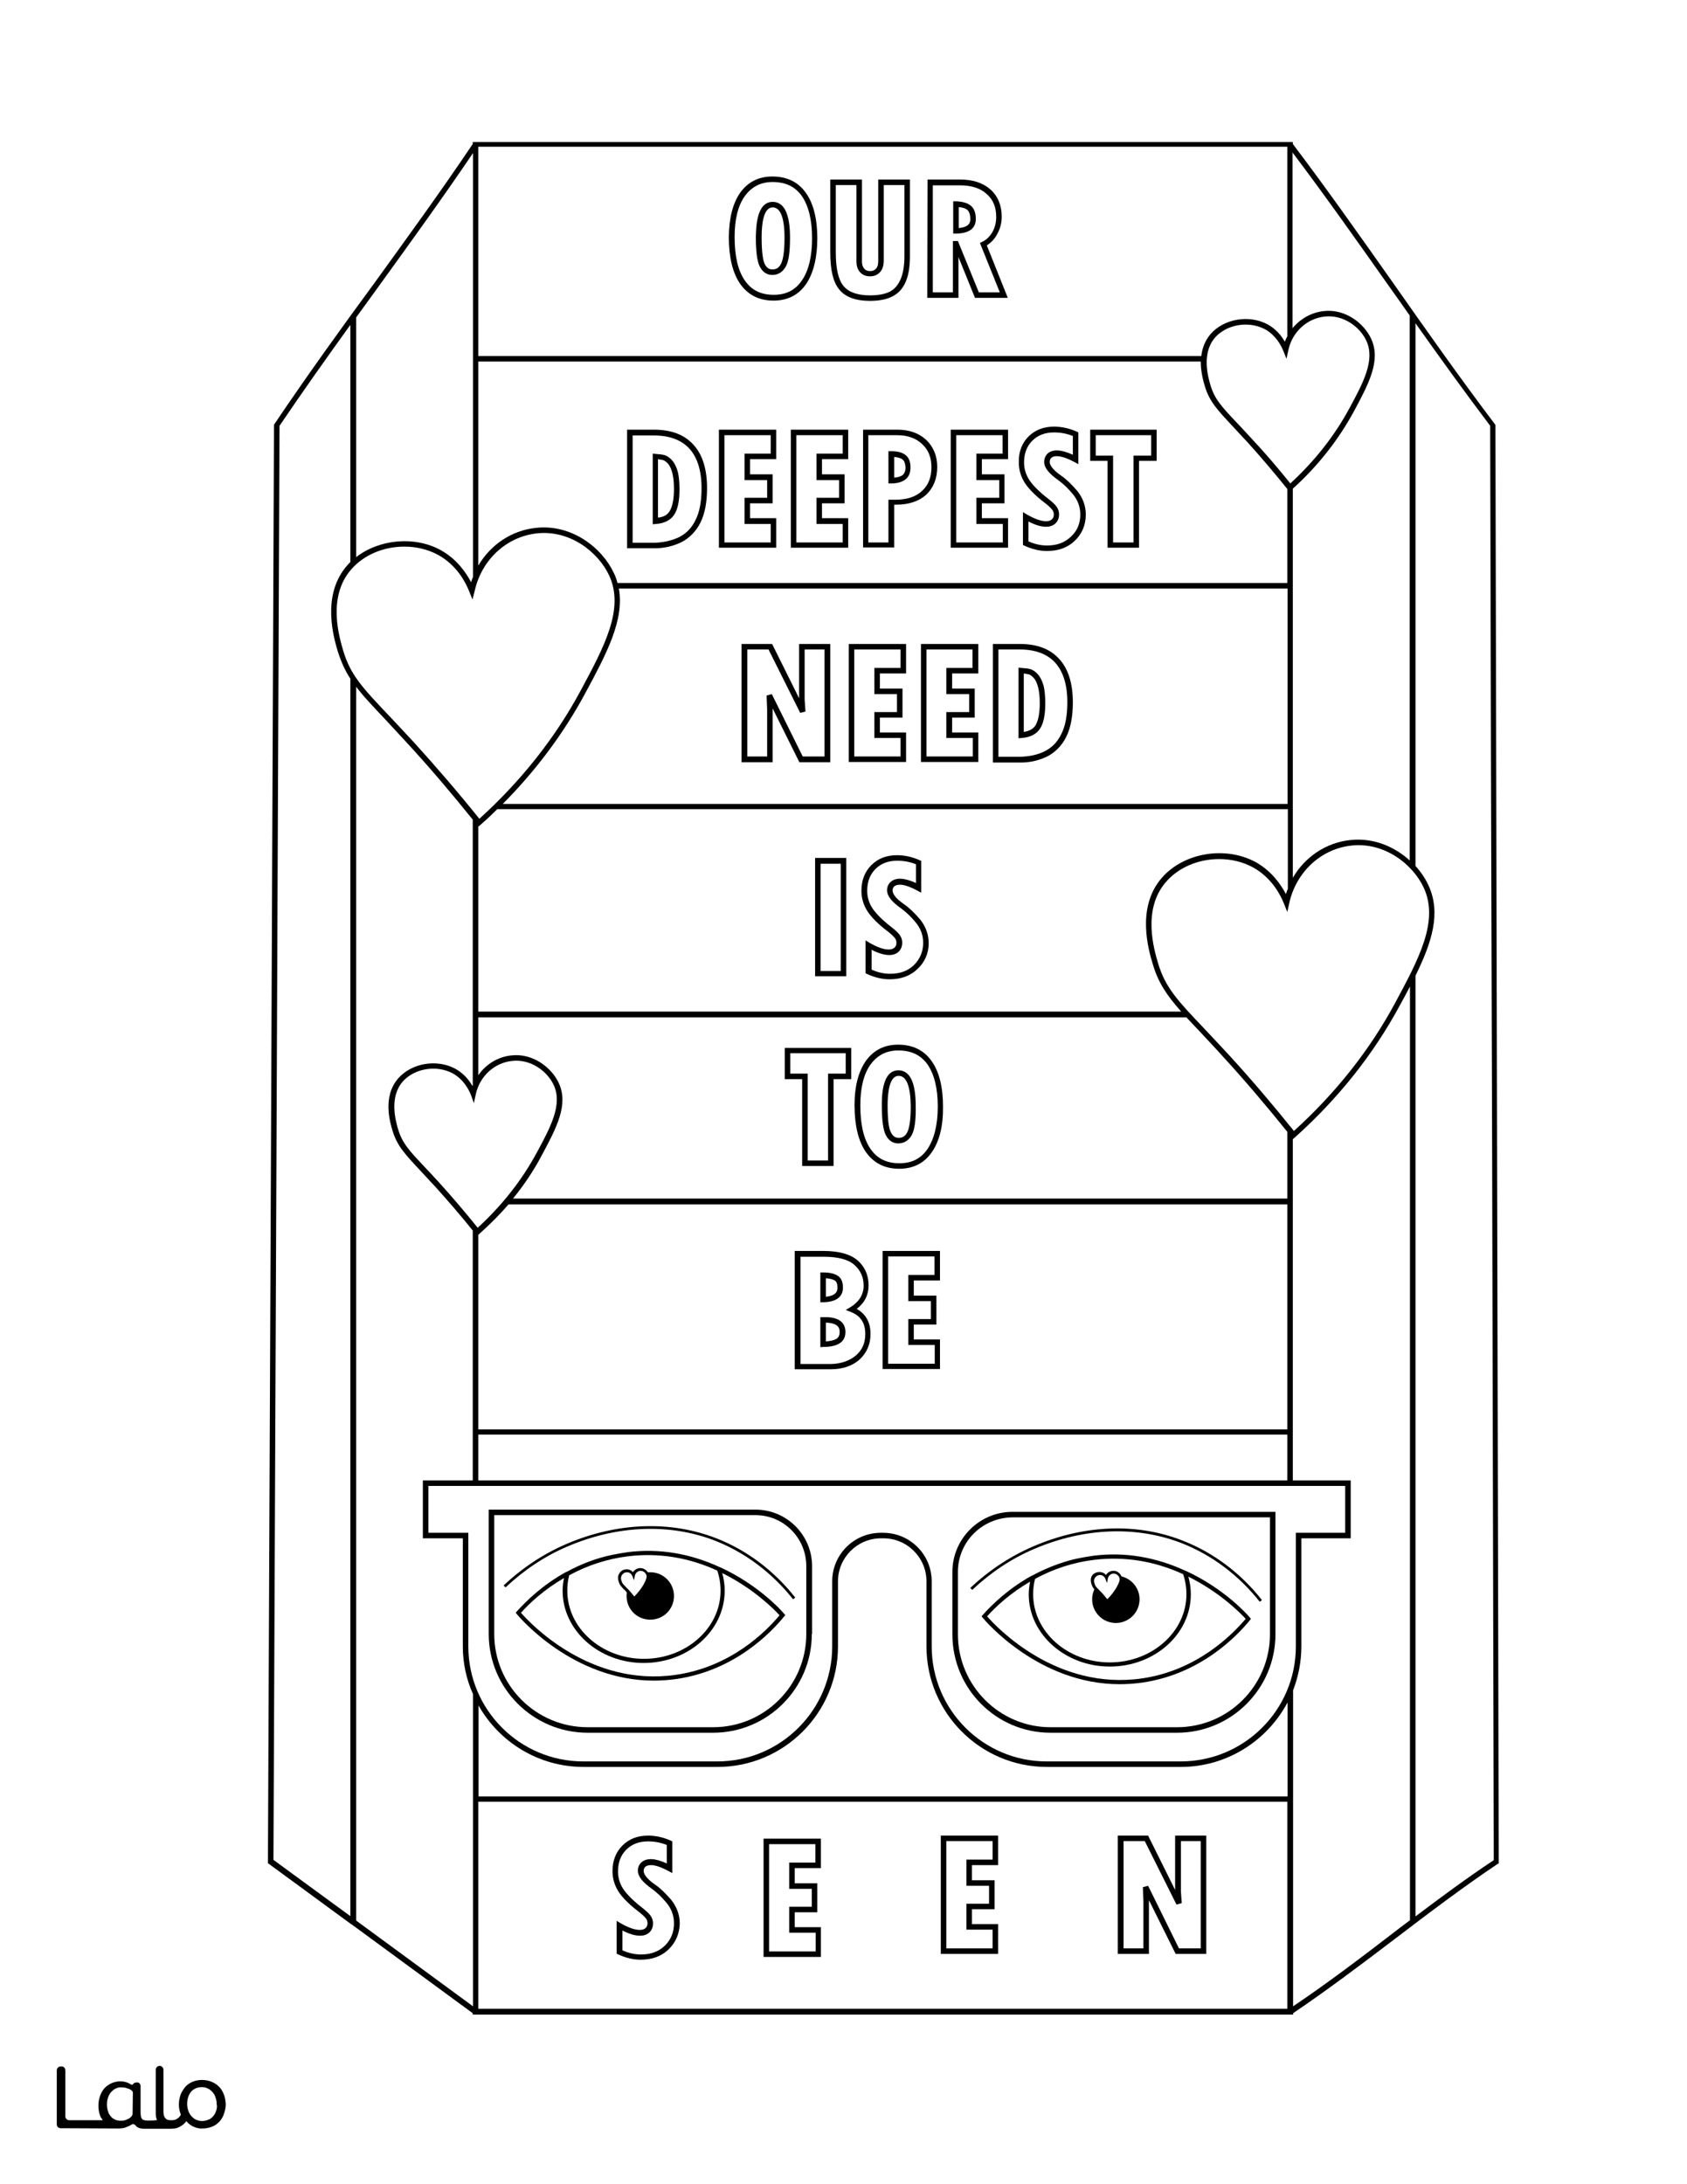 <?xml version="1.0" encoding="utf-8"?>
<!-- Generator: Adobe Illustrator 26.1.0, SVG Export Plug-In . SVG Version: 6.00 Build 0)  -->
<svg version="1.1" id="Layer_1" data-layer="Layer_1"
	 xmlns="http://www.w3.org/2000/svg" xmlns:xlink="http://www.w3.org/1999/xlink" x="0px" y="0px" viewBox="0 0 612 792"
	 style="enable-background:new 0 0 612 792;" xml:space="preserve">
<rect x="0" y="0" width="612" height="792" fill="#808080" stroke="none"/>
<style type="text/css">
	.st0{fill:#FFFFFF;}
	.st1{fill:#010101;}
</style>
<g id="Black">
	<rect x="12.9" y="14.1" width="579.8" height="748.7"/>
</g>
<g id="Color">
	<path class="st0" d="M122.6,236.4c-1.5-5-6.1-20.4,3.2-31.2c0.4-0.5,0.8-0.9,1.3-1.4v-86c-8.5,11.8-17.1,23.9-25.7,36.6
		c-0.4,86.8-0.7,175-1.1,263.1c-0.4,86.1-0.7,172.1-1.1,256.9l27.9,20.4V246.1C125.2,243.2,123.8,240.1,122.6,236.4z"/>
	<path class="st0" d="M129.1,202.1c8.4-6.6,21.4-7.9,31-2.5c5.6,3.2,8.9,7.9,10.8,11.5c0.2-0.6,0.4-1.3,0.7-1.9V55.5
		c-11.4,16.8-23,32.8-34.2,48.3c-2.7,3.7-5.4,7.5-8.2,11.3v87H129.1z"/>
	<path class="st0" d="M480.2,112.8c7.8-0.9,14.6,4.4,17.2,10c3.7,7.9-0.9,16.4-6.2,26.3c-5.6,10.3-13,19.8-22.2,28.1v141.1
		c4.4-7.6,12.1-12.8,20.9-13.7c8.4-0.9,16,2.4,21.5,7.4V114.4c-2.5-3.6-5-7.1-7.5-10.6c-11.5-16.3-23.3-33-35-48.5V119
		C471.8,115.5,475.8,113.3,480.2,112.8z"/>
	<path class="st0" d="M511.5,357.7c-1.2,2.3-2.4,4.6-3.7,6.9c-9.5,17.6-22.2,33.6-37.9,47.7l-0.8,0.7l-0.1-0.1v123.9h21v21h-17.9
		V597c0,5.6-1.1,11-3,15.9v114.6c11.9-8,24.1-17.2,35.8-26.2c2.2-1.7,4.4-3.4,6.6-5V357.7z"/>
	<path class="st0" d="M167.9,597v-39.2h-14.5v-21h18.1v-90.6c-4.4-5.5-9-10.8-13.6-15.9c-2-2.1-3.7-4-5.2-5.6
		c-5.7-6.1-8.6-9.1-10.3-14.7c-0.9-3-3.7-12.3,2-18.9c4.9-5.7,14.2-7.2,20.9-3.5c3,1.7,4.9,4.1,6.1,6.2c0-0.1,0-0.1,0.1-0.2v-96.4
		c-7.5-9.3-15.2-18.4-23-26.9c-3.3-3.6-6.2-6.7-8.7-9.4c-4.5-4.8-8-8.4-10.6-11.9v447.4l42.4,31.1V614.3
		C169.2,609,167.9,603.1,167.9,597z"/>
	<path class="st0" d="M0,0v792h612V0H0z M543.4,675.8c-12.4,8.3-25.1,17.9-37.3,27.2c-12.1,9.2-24.7,18.7-37,27v0.5H171.5V730
		l-44.2-32.4h-0.2v-0.1l-29.9-21.9v-0.5c0.4-85,0.7-171.2,1.1-257.4c0.4-88.2,0.7-176.5,1.1-263.4V154l0.2-0.3
		c12-17.8,24.2-34.7,36.1-50.9c11.7-16.2,23.9-32.9,35.8-50.6v-0.7H469v0.7c12.2,16.1,24.6,33.7,36.6,50.7
		c12,17.1,24.5,34.8,36.7,50.9l0.2,0.3v0.3c0.2,88.4,0.4,174.4,0.6,260.4s0.4,172,0.6,260.4v0.5L543.4,675.8z"/>
	<path class="st0" d="M540.6,154.4c-9-11.9-18.1-24.5-27.1-37.2V314c2,2.2,3.6,4.6,4.7,7c4.7,10.1,1.2,20.8-4.7,32.8v341.1
		c9.4-7.1,18.9-14.1,28.4-20.4c-0.2-88.2-0.4-174.1-0.6-259.9C541,328.6,540.8,242.7,540.6,154.4z"/>
	<path class="st0" d="M347.5,570v22.6c0,18.6,15.1,33.7,33.6,33.7H427c18.6,0,33.7-15.1,33.7-33.7v-42.4h-93.4
		C356.3,550.3,347.5,559.1,347.5,570z M453.5,587.4c-4.7,5.8-17.9,19.6-39,22.7c-2.8,0.4-5.6,0.6-8.3,0.6
		c-29.4,0-48.9-23.1-49.7-24.1l-0.4-0.5l0.4-0.5c3.5-3.9,9.4-9.6,17.7-14.2l0,0l0.3-0.1l0,0c4.2-2.3,8.7-4.1,13.2-5.4
		c1.1-0.3,2.2-0.6,3.3-0.8c1.9-0.4,3.8-0.7,5.8-1c11.3-1.4,22.5,0.5,33.3,5.5l0.3,0.1l0,0c13.3,6.2,21.5,15,23,16.8l0.4,0.5
		L453.5,587.4z M429.2,558.7c11,4.3,20.9,11.7,28.6,21.5l-0.8,0.6c-7.6-9.6-17.3-16.9-28.2-21.2c-16.4-6.4-35.4-5.7-53.5,2
		c-8.3,3.5-15.9,8.6-22.6,14.9l-0.7-0.7c6.8-6.4,14.5-11.5,22.9-15.1C393.3,552.8,412.6,552.1,429.2,558.7z"/>
	<path class="st0" d="M303.8,466.9c0-1.3-0.3-2.2-1-2.6s-1.7-0.7-3.2-0.8v6.7C303.8,469.8,303.8,467.7,303.8,466.9z"/>
	<path class="st0" d="M274.1,549.4h-94.8v43.1c0,18.7,15.2,33.8,33.9,33.8h45.5c18.7,0,33.8-15.2,33.8-33.8v-24.6
		C292.5,557.6,284.2,549.4,274.1,549.4z M284.5,586.1c-4.7,5.8-17.9,19.6-39,22.7c-2.8,0.4-5.6,0.6-8.3,0.6
		c-29.4,0-48.9-23.1-49.7-24.1l-0.4-0.5l0.4-0.5c3.5-3.9,9.4-9.6,17.7-14.2l0,0l0.3-0.1l0,0c5.3-2.9,10.8-5,16.6-6.2
		c1.9-0.4,3.8-0.7,5.8-1c11.3-1.4,22.5,0.5,33.3,5.5l0.3,0.1l0,0c13.3,6.2,21.5,15,23,16.8l0.4,0.5L284.5,586.1z M287.7,579.9
		c-5.3-6.7-14.5-15.8-28.2-21.2c-16.4-6.4-35.4-5.7-53.5,2c-8.3,3.5-15.9,8.6-22.6,14.9l-0.7-0.7c6.8-6.4,14.5-11.5,22.9-15.1
		c18.3-7.8,37.6-8.5,54.3-2c11,4.3,20.9,11.7,28.6,21.5L287.7,579.9z"/>
	<path class="st0" d="M242.9,185.4c1-1.6,1.6-4.3,1.6-8.1c0-2.3-0.2-4.2-0.6-5.8c-0.4-1.5-0.9-2.6-1.6-3.4c-0.7-0.7-1.3-1.2-1.9-1.3
		c-0.5-0.1-1-0.2-1.7-0.3v21.2C240.7,187.5,242.1,186.7,242.9,185.4z"/>
	<rect x="173.5" y="520.2" class="st0" width="293.5" height="16.6"/>
	<path class="st0" d="M467.1,653.3H173.5v75.1H467v-75.1H467.1z M242.5,706.9c-2.6,2.5-6,3.7-10.1,3.7c-2.7,0-5.5-0.7-8.1-1.9
		l-0.6-0.3v-11.9l1.5,0.9c2.8,1.6,5.1,2.4,6.9,2.4c0.9,0,1.6-0.2,2.1-0.7c0.5-0.4,0.7-1,0.7-1.8c0-0.6-0.2-1.2-0.6-1.7
		c-0.5-0.6-1.4-1.5-2.6-2.4c-3.3-2.5-5.7-4.9-7.2-7.1c-1.5-2.3-2.3-4.8-2.3-7.6c0-3.8,1.2-6.9,3.6-9.3c2.4-2.4,5.5-3.6,9.3-3.6
		c2.7,0,5.5,0.6,8.2,1.8l0.6,0.3v11.5l-1.5-0.8c-2.6-1.4-4.7-2.1-6.2-2.1c-0.9,0-1.6,0.2-2.1,0.6c-0.4,0.4-0.6,0.9-0.6,1.5
		c0,0.9,0.7,2.6,4.2,5c1.9,1.3,3.8,3.2,5.8,5.5c2,2.5,3.1,5.4,3.1,8.6C246.5,701.2,245.1,704.4,242.5,706.9z M297.9,709.6H277v-42.9
		h20.8v10.7h-9.5v5.5h8.2v10.5h-8.2v5.4h9.5v10.8H297.9z M362.1,708.5h-20.8v-42.9h20.8v10.7h-9.5v5.5h8.2v10.5h-8.2v5.4h9.5V708.5z
		 M437.6,708.5h-11.1l-9.7-19.5v0.3v19.2h-11.3v-42.9h11l9.8,19.7v-19.7h11.3L437.6,708.5L437.6,708.5z"/>
	<path class="st0" d="M212.3,251.4c-7.8,14.5-17.8,27.9-29.9,40.1h284.7v-78.1H224.5C226.6,224.8,219.9,237.3,212.3,251.4z
		 M360.2,233.5h9.7c6.3,0,11.1,1.8,14.4,5.5c3.3,3.6,4.9,8.9,4.9,15.7c0,5.1-0.8,9.3-2.4,12.5s-4,5.6-6.9,7.1
		c-2.9,1.4-6.1,2.2-9.6,2.2h-10.1V233.5z M334.1,233.5h20.8v10.7h-9.5v5.5h8.2v10.5h-8.2v5.4h9.5v10.7h-20.8V233.5z M307.9,233.5
		h20.8v10.7h-9.5v5.5h8.2v10.5h-8.2v5.4h9.5v10.7h-20.8V233.5z M269.1,233.5h11l9.8,19.7v-19.7h11.3v42.9H290l-9.7-19.5v0.3v19.2
		H269v-42.9H269.1z"/>
	<path class="st0" d="M327.4,166.6c-0.6-0.5-1.7-0.8-3-0.9v7.5c1.3-0.1,2.3-0.4,3-0.9c0.7-0.6,1.1-1.5,1.1-2.8
		C328.4,168.1,328.1,167.1,327.4,166.6z"/>
	<path class="st0" d="M428.4,640.7h-48.6c-24.1,0-43.7-19.6-43.7-43.7v-23.6c0-8.6-7-15.6-15.6-15.6h-0.9c-8.6,0-15.6,7-15.6,15.6
		V597c0,24.1-19.6,43.7-43.7,43.7h-48.6c-16.3,0-30.6-9-38.1-22.3v33h293.5v-34.1C459.7,631.2,445.1,640.7,428.4,640.7z"/>
	<path class="st0" d="M277.4,95.7c0.7,1.4,1.6,2,2.8,2c1.4,0,2.4-0.6,3.1-2c0.6-1.1,1.3-3.6,1.3-9.5c0-7.3-1.5-11-4.3-11
		c-3.3,0-4,5.9-4,10.8C276.3,92.1,276.9,94.6,277.4,95.7z"/>
	<path class="st0" d="M375.6,263.1c1-1.6,1.6-4.3,1.6-8.1c0-2.3-0.2-4.2-0.6-5.8c-0.4-1.5-0.9-2.6-1.6-3.4c-0.7-0.7-1.3-1.2-1.9-1.3
		c-0.5-0.1-1-0.2-1.7-0.3v21.2C373.4,265.1,374.8,264.3,375.6,263.1z"/>
	<path class="st0" d="M435.3,374.1c-1.8-1.9-3.4-3.6-4.9-5.2H173.5v21c2.8-4,7.1-6.7,12-7.2c7.8-0.9,14.6,4.4,17.2,10
		c3.7,7.9-0.9,16.4-6.2,26.3c-2.9,5.5-6.4,10.7-10.4,15.6H467v-24.2c-7.5-9.3-15.2-18.4-23-26.9
		C440.7,379.8,437.8,376.8,435.3,374.1z M308.8,391.3h-6.4v31.5H291v-31.5h-6.3V380h24.1L308.8,391.3L308.8,391.3z M338.1,417.7
		c-2.8,4.1-6.8,6.1-11.9,6.1c-5.3,0-9.3-2.1-12.1-6.1c-2.7-3.9-4.1-9.6-4.1-17c0-6.8,1.4-12.1,4.1-16c2.8-3.9,6.7-5.9,11.7-5.9
		c5.3,0,9.4,2,12.2,6c2.7,3.8,4.1,9.4,4.1,16.4C342.2,408.2,340.8,413.8,338.1,417.7z"/>
	<path class="st0" d="M173.5,129.1h262.3c0.3-2.7,1.3-5.5,3.3-7.9c4.9-5.7,14.2-7.2,20.9-3.5c3,1.7,4.9,4.1,6.1,6.2
		c0.3-0.7,0.5-1.3,0.9-1.9V53.2H173.5V129.1z M336.5,65.1h11.8c4.6,0,8.3,1.2,11,3.6s4.1,5.8,4.1,9.9c0,2.1-0.5,4.2-1.6,6.2
		c-0.9,1.8-2.2,3.1-3.8,4.2l7.6,19h-11.9l-6-14.8V108h-11.3L336.5,65.1L336.5,65.1z M301.2,65.1h11.5v29.8c0,1.1,0.3,1.9,0.8,2.5
		s1.2,0.9,2.1,0.9s1.7-0.3,2.2-0.9c0.6-0.6,0.8-1.6,0.8-2.8V65.1h11.5v27.8c0,3.8-0.5,6.9-1.5,9.2c-1,2.4-2.6,4.2-4.7,5.3
		c-2,1.1-4.8,1.7-8.3,1.7c-5.2,0-9-1.4-11.2-4.2c-2.2-2.7-3.2-7.1-3.2-13.4L301.2,65.1L301.2,65.1z M268.5,69.9
		c2.8-3.9,6.7-5.9,11.7-5.9c5.3,0,9.4,2,12.2,6c2.7,3.8,4.1,9.4,4.1,16.4s-1.4,12.6-4,16.5c-2.8,4.1-6.8,6.1-11.9,6.1
		c-5.3,0-9.3-2.1-12.1-6.1c-2.7-3.9-4.1-9.6-4.1-17C264.5,79.1,265.8,73.8,268.5,69.9z"/>
	<path class="st0" d="M418.2,349.6c-1.5-5-6.1-20.4,3.2-31.2c8-9.3,23.3-11.8,34.3-5.7c5.6,3.2,8.9,7.9,10.8,11.5
		c0.2-0.6,0.4-1.3,0.7-1.9v-28.9H180.4c-1.9,1.9-3.9,3.8-6,5.6l-0.8,0.7l-0.1-0.1v67.2h255C423.3,360.9,420.2,356.4,418.2,349.6z
		 M307,354h-11.3v-42.9H307V354z M332.8,351.4c-2.6,2.5-6,3.7-10.1,3.7c-2.7,0-5.5-0.7-8.1-1.9l-0.6-0.3V341l1.5,0.9
		c2.8,1.6,5.1,2.4,6.9,2.4c0.9,0,1.6-0.2,2.1-0.7c0.5-0.4,0.7-1,0.7-1.8c0-0.6-0.2-1.2-0.6-1.7c-0.5-0.6-1.4-1.5-2.6-2.4
		c-3.3-2.5-5.7-4.9-7.2-7.1c-1.5-2.3-2.3-4.8-2.3-7.6c0-3.8,1.2-6.9,3.6-9.3s5.5-3.6,9.3-3.6c2.7,0,5.5,0.6,8.2,1.8l0.6,0.3v11.5
		l-1.5-0.8c-2.6-1.4-4.7-2.1-6.2-2.1c-0.9,0-1.6,0.2-2.1,0.6c-0.4,0.4-0.6,0.9-0.6,1.5c0,0.9,0.7,2.6,4.2,5c1.9,1.3,3.8,3.2,5.8,5.5
		c2,2.5,3.1,5.4,3.1,8.6C336.9,345.7,335.5,348.9,332.8,351.4z"/>
	<path class="st0" d="M347.8,75.1v7.6c4.2-0.4,4.2-2.4,4.2-3.3c0-1.6-0.4-2.7-1.1-3.3C350.2,75.5,349.2,75.2,347.8,75.1z"/>
	<path class="st0" d="M326,390.1c-3.3,0-4,5.9-4,10.8c0,6.1,0.6,8.6,1.2,9.7c0.7,1.4,1.6,2,2.8,2c1.4,0,2.4-0.6,3.1-2
		c0.6-1.1,1.3-3.6,1.3-9.5C330.3,393.8,328.8,390.1,326,390.1z"/>
	<path class="st0" d="M173.9,447.4l-0.4,0.4v70.5H467v-81.6H184.5C181.3,440.4,177.7,444,173.9,447.4z M320.2,453.6H341v10.7h-9.5
		v5.5h8.2v10.5h-8.2v5.4h9.5v10.7h-20.8V453.6z M298.7,453.6c5.7,0,9.9,1.2,12.5,3.5s3.9,5.4,3.9,9c0,3.4-1.4,6.3-4.3,8.5
		c3.3,1.9,5,4.9,5,9.1c0,3.8-1.4,6.9-4,9.3c-2.6,2.3-6.1,3.5-10.4,3.5h-13.1v-42.9H298.7z"/>
	<path class="st0" d="M304.6,483c0-0.9,0-3.3-5-3.4v6.8c1.7-0.1,2.9-0.4,3.8-0.9C304.2,485,304.6,484.2,304.6,483z"/>
	<path class="st0" d="M194.5,191.4c12.9-1.4,23.9,7.2,28.2,16.4c0.6,1.2,1,2.4,1.3,3.6h243v-34.1c-4.7-5.8-9.5-11.5-14.4-16.9
		c-2-2.1-3.7-4-5.2-5.6c-5.7-6.1-8.6-9.1-10.3-14.7c-0.5-1.7-1.5-5.1-1.5-9H173.5v74C178,197.5,185.6,192.3,194.5,191.4z
		 M395.5,155.8h24.1v11.3h-6.4v31.5h-11.4v-31.5h-6.3L395.5,155.8L395.5,155.8z M373.1,158.3c2.4-2.4,5.5-3.6,9.3-3.6
		c2.7,0,5.5,0.6,8.2,1.8l0.6,0.3v11.5l-1.5-0.8c-4.1-2.2-7-2.6-8.3-1.5c-0.4,0.4-0.6,0.9-0.6,1.5c0,0.9,0.7,2.6,4.2,5
		c1.9,1.3,3.8,3.2,5.8,5.5c2,2.5,3.1,5.4,3.1,8.6c0,3.8-1.4,7-4,9.5s-6,3.7-10.1,3.7c-2.7,0-5.5-0.7-8.1-1.9l-0.6-0.3v-11.9l1.5,0.9
		c2.8,1.6,5.1,2.4,6.9,2.4c0.9,0,1.6-0.2,2.1-0.7c0.5-0.4,0.7-1,0.7-1.8c0-0.6-0.2-1.2-0.6-1.7c-0.5-0.6-1.4-1.5-2.6-2.4
		c-3.3-2.5-5.7-4.9-7.2-7.1c-1.5-2.3-2.3-4.8-2.3-7.6C369.5,163.9,370.7,160.7,373.1,158.3z M344.9,155.8h20.8v10.7h-9.5v5.5h8.2
		v10.5h-8.2v5.4h9.5v10.7h-20.8V155.8z M313.1,155.8h12.5c4.3,0,7.8,1.3,10.4,3.7c2.6,2.5,4,5.8,4,9.8c0,4.3-1.4,7.6-4,10.1
		c-2.7,2.4-6.3,3.6-11,3.6h-0.6v15.5h-11.3V155.8z M286.9,155.8h20.8v10.7h-9.5v5.5h8.2v10.5h-8.2v5.4h9.5v10.7h-20.8V155.8z
		 M260.8,155.8h20.8v10.7h-9.5v5.5h8.2v10.5h-8.2v5.4h9.5v10.7h-20.8V155.8z M227.5,155.8h9.7c6.3,0,11.1,1.8,14.4,5.5
		c3.3,3.6,4.9,8.9,4.9,15.7c0,5.1-0.8,9.3-2.4,12.5c-1.6,3.2-4,5.6-6.9,7.1c-2.9,1.4-6.1,2.2-9.6,2.2h-10.1V155.8z"/>
	<path class="st0" d="M470.1,597v-41.2H488v-17H155.4v17h14.5V597c0,23,18.7,41.7,41.7,41.7h48.6c23,0,41.7-18.7,41.7-41.7v-23.6
		c0-9.7,7.9-17.6,17.6-17.6h0.9c9.7,0,17.6,7.9,17.6,17.6V597c0,23,18.7,41.7,41.7,41.7h48.6C451.4,638.7,470.1,620,470.1,597z
		 M294.5,592.5c0,19.8-16.1,35.8-35.8,35.8h-45.5c-19.8,0-35.9-16.1-35.9-35.8v-45.1h96.8c11.3,0,20.5,9.2,20.5,20.5v24.6H294.5z
		 M462.7,592.6c0,19.7-16,35.7-35.7,35.7h-45.9c-19.7,0-35.6-16-35.6-35.7V570c0-12,9.8-21.8,21.8-21.8h95.4L462.7,592.6
		L462.7,592.6z"/>
	<path class="st0" d="M266.5,85.9c0,6.9,1.2,12.2,3.7,15.8c2.4,3.5,5.8,5.2,10.5,5.2c4.5,0,7.8-1.7,10.2-5.2
		c2.5-3.6,3.7-8.8,3.7-15.4s-1.3-11.7-3.7-15.2c-2.4-3.4-5.9-5.1-10.6-5.1c-4.3,0-7.6,1.7-10.1,5.1
		C267.7,74.6,266.5,79.6,266.5,85.9z M280.3,73.2c4.2,0,6.3,4.4,6.3,13c0,5.2-0.5,8.6-1.5,10.4c-1.1,2-2.8,3.1-4.9,3.1
		c-1.4,0-3.3-0.5-4.6-3.1c-0.9-1.8-1.4-5.3-1.4-10.6C274.3,82.9,274.3,73.2,280.3,73.2z"/>
	<path class="st0" d="M315.6,107.1c3.2,0,5.6-0.5,7.3-1.4c1.7-0.9,2.9-2.4,3.8-4.4c0.9-2.1,1.4-4.9,1.4-8.4V67.1h-7.5v27.4
		c0,1.7-0.4,3.1-1.3,4.1c-0.9,1.1-2.2,1.6-3.7,1.6s-2.7-0.5-3.6-1.5s-1.3-2.3-1.3-3.9V67.1h-7.5v24.4c0,5.8,0.9,9.9,2.8,12.2
		C307.8,105.9,311,107.1,315.6,107.1z"/>
	<path class="st0" d="M355.1,106h7.6l-7.2-17.9l0.8-0.4c1.7-0.8,2.9-2.1,3.8-3.7c0.9-1.7,1.3-3.5,1.3-5.3c0-3.6-1.1-6.3-3.5-8.4
		c-2.3-2.1-5.6-3.1-9.7-3.1h-9.8V106h7.3V87.4h1.8L355.1,106z M345.8,84.7V73h1c2.5,0.1,4.2,0.6,5.4,1.6c1.2,1,1.8,2.6,1.8,4.8
		c0,2.4-1.2,5.2-7.1,5.3L345.8,84.7z"/>
	<path class="st0" d="M246.3,194.8c2.6-1.3,4.6-3.3,6-6.2c1.5-2.9,2.2-6.8,2.2-11.6c0-6.3-1.5-11.1-4.4-14.3s-7.3-4.8-12.9-4.8h-7.7
		v38.9h8.1C240.8,196.7,243.7,196,246.3,194.8z M236.8,164.5l1.1,0.1c1.2,0.1,2.3,0.2,3.1,0.4c1,0.3,1.9,0.9,2.8,1.9
		c0.9,1,1.6,2.4,2.1,4.2c0.4,1.7,0.6,3.8,0.6,6.3c0,4.2-0.6,7.2-1.9,9.2c-1.3,2-3.6,3.2-6.7,3.4l-1.1,0.1L236.8,164.5L236.8,164.5z"
		/>
	<polygon class="st0" points="270.1,180.5 278.3,180.5 278.3,174.1 270.1,174.1 270.1,164.5 279.6,164.5 279.6,157.8 262.8,157.8 
		262.8,196.7 279.6,196.7 279.6,190 270.1,190 	"/>
	<polygon class="st0" points="296.2,180.5 304.4,180.5 304.4,174.1 296.2,174.1 296.2,164.5 305.7,164.5 305.7,157.8 288.9,157.8 
		288.9,196.7 305.7,196.7 305.7,190 296.2,190 	"/>
	<path class="st0" d="M334.5,178c2.3-2.1,3.4-4.9,3.4-8.6c0-3.5-1.1-6.3-3.4-8.4c-2.2-2.1-5.3-3.2-9-3.2H315v38.9h7.3v-15.5h2.6
		C329,181.2,332.3,180.1,334.5,178z M322.3,175.3v-11.7h1c2.4,0,4.1,0.5,5.2,1.4c1.2,0.9,1.8,2.4,1.8,4.5c0,2-0.6,3.4-1.9,4.4
		c-1.2,0.9-2.9,1.4-5.2,1.4L322.3,175.3z"/>
	<polygon class="st0" points="354.2,180.5 362.5,180.5 362.5,174.1 354.2,174.1 354.2,164.5 363.7,164.5 363.7,157.8 346.9,157.8 
		346.9,196.7 363.8,196.7 363.8,190 354.2,190 	"/>
	<path class="st0" d="M373.5,174.2c1.4,2,3.6,4.2,6.7,6.6c1.4,1.1,2.4,2,3,2.8c0.7,0.9,1,1.9,1,2.9c0,1.3-0.4,2.4-1.3,3.3
		c-0.9,0.8-2,1.2-3.4,1.2c-1.8,0-3.9-0.6-6.4-1.9v7.2c2.2,1,4.5,1.5,6.7,1.5c3.6,0,6.4-1,8.7-3.2c2.3-2.1,3.4-4.8,3.4-8
		c0-2.8-0.9-5.2-2.6-7.3c-1.8-2.2-3.6-3.9-5.4-5.2c-3.4-2.4-5.1-4.5-5.1-6.6c0-1.3,0.5-2.3,1.3-3.1c1.8-1.5,4.8-1.5,9.1,0.5v-6.8
		c-2.2-0.9-4.5-1.3-6.8-1.3c-3.3,0-5.9,1-7.9,3s-3,4.6-3,7.9C371.5,170.1,372.2,172.2,373.5,174.2z"/>
	<polygon class="st0" points="403.8,196.7 411.2,196.7 411.2,165.2 417.6,165.2 417.6,157.8 397.5,157.8 397.5,165.2 403.8,165.2 	
		"/>
	<polygon class="st0" points="278.3,257.2 278.1,252.2 280,251.7 291.2,274.3 299.1,274.3 299.1,235.5 291.9,235.5 291.9,253.6 
		292.2,258 290.3,258.5 278.8,235.5 271.1,235.5 271.1,274.3 278.3,274.3 	"/>
	<polygon class="st0" points="317.2,258.2 325.4,258.2 325.4,251.7 317.2,251.7 317.2,242.2 326.7,242.2 326.7,235.5 309.9,235.5 
		309.9,274.3 326.7,274.3 326.7,267.6 317.2,267.6 	"/>
	<polygon class="st0" points="343.3,258.2 351.6,258.2 351.6,251.7 343.3,251.7 343.3,242.2 352.8,242.2 352.8,235.5 336.1,235.5 
		336.1,274.3 352.9,274.3 352.9,267.6 343.3,267.6 	"/>
	<path class="st0" d="M379,272.4c2.6-1.3,4.6-3.3,6-6.2c1.5-2.9,2.2-6.8,2.2-11.6c0-6.3-1.5-11.1-4.4-14.3s-7.3-4.8-12.9-4.8h-7.7
		v38.9h8.1C373.5,274.3,376.4,273.7,379,272.4z M369.5,242.1l1.1,0.1c1.2,0.1,2.3,0.2,3.1,0.4c1,0.3,1.9,0.9,2.8,1.9
		s1.6,2.4,2.1,4.2c0.4,1.7,0.6,3.8,0.6,6.3c0,4.2-0.6,7.2-1.9,9.2s-3.6,3.2-6.7,3.4l-1.1,0.1V242.1z"/>
	<rect x="297.7" y="313.2" class="st0" width="7.3" height="38.9"/>
	<path class="st0" d="M334.9,341.9c0-2.8-0.9-5.2-2.6-7.3c-1.8-2.2-3.6-3.9-5.4-5.2c-3.4-2.4-5.1-4.5-5.1-6.6c0-1.3,0.5-2.3,1.4-3.1
		c1.8-1.5,4.8-1.5,9.1,0.5v-6.8c-2.2-0.9-4.5-1.3-6.8-1.3c-3.3,0-5.9,1-7.9,3s-3,4.6-3,7.9c0,2.4,0.7,4.6,2,6.5
		c1.4,2,3.6,4.2,6.7,6.6c1.4,1.1,2.4,2,3,2.8c0.7,0.9,1,1.9,1,2.9c0,1.3-0.4,2.4-1.3,3.3c-0.9,0.8-2,1.2-3.4,1.2
		c-1.8,0-3.9-0.6-6.4-1.9v7.2c2.2,1,4.5,1.5,6.7,1.5c3.6,0,6.4-1,8.7-3.2C333.7,347.8,334.9,345.1,334.9,341.9z"/>
	<polygon class="st0" points="293,420.8 300.4,420.8 300.4,389.3 306.8,389.3 306.8,381.9 286.7,381.9 286.7,389.3 293,389.3 	"/>
	<path class="st0" d="M340.2,401.2c0-6.6-1.3-11.7-3.7-15.2c-2.4-3.4-5.9-5.1-10.6-5.1c-4.3,0-7.6,1.7-10.1,5.1
		c-2.5,3.5-3.7,8.5-3.7,14.8c0,6.9,1.2,12.2,3.7,15.8c2.4,3.5,5.8,5.2,10.5,5.2c4.5,0,7.8-1.7,10.2-5.2
		C338.9,413,340.2,407.8,340.2,401.2z M330.8,411.5c-1.1,2-2.8,3.1-4.9,3.1c-1.4,0-3.3-0.5-4.6-3.1c-0.9-1.8-1.4-5.3-1.4-10.6
		c0-3.2,0-12.8,6-12.8c4.2,0,6.3,4.4,6.3,13C332.3,406.2,331.8,409.6,330.8,411.5z"/>
	<path class="st0" d="M310.5,491.5c2.3-2,3.4-4.5,3.4-7.8c0-4-1.7-6.6-5.3-8l-1.8-0.7l1.7-1c3.2-2,4.8-4.6,4.8-7.8
		c0-3.1-1.1-5.5-3.3-7.5c-2.2-2-6-3-11.2-3h-8.4v38.9h11.1C305.2,494.5,308.2,493.4,310.5,491.5z M297.6,461.4h1
		c2.4,0,4.1,0.4,5.3,1.2c1.3,0.8,1.9,2.3,1.9,4.3c0,2.3-1.2,5.2-7.2,5.3h-1L297.6,461.4L297.6,461.4z M297.6,488.5v-10.9h1.8
		c6,0,7.3,2.9,7.3,5.4c0,2.4-1.2,3.6-2.3,4.2c-1.3,0.8-3.2,1.2-5.8,1.2L297.6,488.5z"/>
	<polygon class="st0" points="329.5,478.3 337.7,478.3 337.7,471.8 329.5,471.8 329.5,462.3 339,462.3 339,455.6 322.2,455.6 
		322.2,494.5 339.1,494.5 339.1,487.7 329.5,487.7 	"/>
	<path class="st0" d="M244.5,697.4c0-2.8-0.9-5.2-2.6-7.3c-1.8-2.2-3.6-3.9-5.4-5.2c-3.4-2.4-5.1-4.5-5.1-6.6c0-1.3,0.5-2.3,1.4-3.1
		c1.8-1.5,4.8-1.5,9.1,0.5V669c-2.2-0.9-4.5-1.3-6.8-1.3c-3.3,0-5.9,1-7.9,3s-3,4.6-3,7.9c0,2.4,0.7,4.6,2,6.5
		c1.4,2,3.6,4.2,6.7,6.6c1.4,1.1,2.4,2,3,2.8c0.7,0.9,1,1.9,1,2.9c0,1.3-0.4,2.4-1.3,3.3c-0.9,0.8-2,1.2-3.4,1.2
		c-1.8,0-3.9-0.6-6.4-1.9v7.2c2.2,1,4.5,1.5,6.7,1.5c3.6,0,6.4-1,8.7-3.2C243.4,703.3,244.5,700.7,244.5,697.4z"/>
	<polygon class="st0" points="286.3,691.4 294.5,691.4 294.5,684.9 286.3,684.9 286.3,675.4 295.8,675.4 295.8,668.7 279,668.7 
		279,707.6 295.9,707.6 295.9,700.8 286.3,700.8 	"/>
	<polygon class="st0" points="350.6,690.3 358.8,690.3 358.8,683.8 350.6,683.8 350.6,674.3 360.1,674.3 360.1,667.6 343.3,667.6 
		343.3,706.5 360.1,706.5 360.1,699.7 350.6,699.7 	"/>
	<polygon class="st0" points="428.4,685.8 428.7,690.1 426.8,690.6 415.3,667.6 407.6,667.6 407.6,706.5 414.8,706.5 414.8,689.4 
		414.6,684.3 416.5,683.8 427.7,706.5 435.6,706.5 435.6,667.6 428.4,667.6 	"/>
	<path class="st0" d="M282.8,585.7c-2.2-2.4-9.5-9.7-20.8-15.3c0.6,2.1,0.9,4.2,0.9,6.4c0,14.5-13.2,26.2-29.4,26.2
		s-29.4-11.8-29.4-26.2c0-1.5,0.2-3.1,0.5-4.6c-7.2,4.2-12.4,9-15.6,12.6c3.4,3.9,25.1,27,56.2,22.5
		C265.2,604.4,277.9,591.6,282.8,585.7z"/>
	<path class="st0" d="M205.8,576.8c0,13.6,12.5,24.7,27.8,24.7s27.8-11.1,27.8-24.7c0-2.5-0.4-5-1.2-7.3
		c-10.5-4.8-21.3-6.5-32.2-5.2c-7.5,0.9-14.7,3.2-21.5,6.9C206,573,205.8,574.9,205.8,576.8z M228.8,569.4c0.3,0.2,0.6,0.4,0.8,0.7
		c0.5-0.8,1.4-1.4,2.4-1.5c1.3-0.1,2.4,0.6,3,1.5c0.3,0,0.6,0,0.9,0c4.7,0,8.6,3.8,8.6,8.6s-3.8,8.6-8.6,8.6s-8.6-3.8-8.6-8.6
		c0-0.4,0-0.8,0.1-1.2c-0.1-0.1-0.2-0.2-0.2-0.3c-0.3-0.4-0.6-0.7-0.9-0.9c-1-1.1-1.5-1.6-1.8-2.6c-0.2-0.6-0.7-2.2,0.4-3.5
		C225.8,569,227.5,568.7,228.8,569.4z"/>
	<path class="st0" d="M451.9,587c-2.2-2.4-9.5-9.7-20.8-15.3c0.6,2.1,0.9,4.2,0.9,6.4c0,14.5-13.2,26.2-29.4,26.2
		c-16.2,0-29.4-11.8-29.4-26.2c0-1.5,0.2-3.1,0.5-4.6c-7.2,4.2-12.4,9-15.6,12.6c3.4,3.9,25.1,27,56.2,22.5
		C434.2,605.7,446.9,592.9,451.9,587z"/>
	<path class="st0" d="M374.8,578.1c0,13.6,12.5,24.7,27.8,24.7s27.8-11.1,27.8-24.7c0-2.5-0.4-5-1.2-7.3
		c-10.5-4.8-21.3-6.5-32.2-5.2c-7.5,0.9-14.7,3.2-21.5,6.9C375,574.3,374.8,576.2,374.8,578.1z M400.4,570.4
		c0.3,0.2,0.6,0.4,0.8,0.7c0.5-0.8,1.4-1.4,2.4-1.5c1.5-0.2,2.7,0.8,3.2,1.9v0.1c3.8,0.9,6.6,4.3,6.6,8.3c0,4.7-3.8,8.6-8.6,8.6
		c-4.7,0-8.6-3.8-8.6-8.6c0-1.3,0.3-2.5,0.8-3.6c-0.5-0.6-0.8-1.1-1-1.8c-0.2-0.6-0.7-2.2,0.4-3.5
		C397.4,570,399.1,569.7,400.4,570.4z"/>
	<path class="st0" d="M170.8,396.9c-0.8-1.9-2.6-5.4-6.4-7.6c-2.2-1.2-4.7-1.8-7.2-1.8c-4.3,0-8.5,1.7-11.2,4.8
		c-4.9,5.8-2.4,14.3-1.6,17.1c1.5,5.1,4.1,7.9,9.8,13.9c1.5,1.6,3.2,3.4,5.2,5.6c4.7,5.2,9.4,10.7,13.9,16.3
		c8.8-8.1,16-17.2,21.4-27.2c5.1-9.4,9.4-17.5,6.2-24.5c-2.3-5-8.3-9.6-15.2-8.8c-6.4,0.7-11.7,5.6-13.1,12.1l-0.7,3.2L170.8,396.9z
		"/>
	<path class="st0" d="M225.5,573.3c0.2,0.8,0.6,1.2,1.6,2.2c0.3,0.3,0.5,0.6,0.9,0.9c0.7,0.8,1.4,1.6,2.1,2.5
		c1.3-1.3,2.4-2.7,3.3-4.2c0.9-1.7,1.5-2.9,1-3.8c-0.3-0.7-1.2-1.4-2.2-1.3c-0.9,0.1-1.7,0.8-1.9,1.8L230,573l-0.6-1.5
		c-0.1-0.3-0.4-0.8-0.9-1.1c-0.3-0.2-0.7-0.3-1-0.3c-0.6,0-1.2,0.2-1.6,0.7C225,571.6,225.3,572.9,225.5,573.3z"/>
	<path class="st0" d="M397.1,574.3c0.2,0.8,0.6,1.2,1.6,2.2c0.3,0.3,0.5,0.6,0.9,0.9c0.7,0.8,1.4,1.6,2.1,2.5
		c1.3-1.3,2.4-2.7,3.3-4.2c0.9-1.7,1.5-2.9,1-3.8c-0.3-0.7-1.2-1.4-2.2-1.3c-0.9,0.1-1.7,0.8-1.9,1.8l-0.3,1.6l-0.6-1.5
		c-0.1-0.3-0.4-0.8-0.9-1.1c-0.3-0.2-0.7-0.3-1-0.3c-0.6,0-1.2,0.2-1.6,0.7C396.6,572.6,396.9,573.8,397.1,574.3z"/>
	<path class="st0" d="M468.1,175.3c8.8-8.1,16-17.2,21.4-27.2c5.1-9.4,9.4-17.5,6.2-24.5c-2.3-5-8.3-9.6-15.2-8.8
		c-6.4,0.7-11.7,5.6-13.1,12.1l-0.7,3.2l-1.2-3c-0.8-1.9-2.6-5.4-6.4-7.6c-2.2-1.2-4.7-1.8-7.2-1.8c-4.3,0-8.5,1.7-11.2,4.8
		c-4.9,5.8-2.4,14.3-1.6,17.1c1.5,5.1,4.1,7.9,9.8,13.9c1.5,1.6,3.2,3.4,5.2,5.6C458.9,164.2,463.6,169.7,468.1,175.3z"/>
	<path class="st0" d="M171.4,217.4l-1.2-3c-1.3-3.3-4.5-9.4-11.1-13.1c-3.8-2.1-8.1-3.1-12.4-3.1c-7.4,0-14.7,2.9-19.4,8.4
		c-8.6,10-4.2,24.5-2.8,29.3c2.6,8.8,7,13.5,16.7,23.7c2.6,2.7,5.4,5.8,8.8,9.4c8.1,8.9,16.2,18.3,23.9,27.9
		c15.1-13.7,27.5-29.3,36.7-46.4c8.6-16,16-29.7,10.4-41.8c-4-8.6-14.3-16.6-26.2-15.3c-11.1,1.2-20.1,9.6-22.6,20.9L171.4,217.4z"
		/>
	<path class="st0" d="M469.4,410.1c15.1-13.7,27.5-29.3,36.7-46.4c8.6-16,16-29.7,10.4-41.8c-4-8.6-14.3-16.6-26.2-15.3
		c-11.1,1.2-20.1,9.6-22.6,20.9l-0.7,3.2l-1.2-3c-1.3-3.3-4.5-9.4-11.1-13.1c-3.8-2.1-8.1-3.1-12.4-3.1c-7.4,0-14.7,2.9-19.4,8.4
		c-8.6,10-4.2,24.5-2.8,29.3c2.6,8.8,7,13.5,16.7,23.7c2.6,2.7,5.4,5.8,8.8,9.4C453.6,391,461.6,400.4,469.4,410.1z"/>
	<path class="st1" d="M81.1,759.2c-0.4-1-1-2-1.8-2.7c-0.8-0.8-1.7-1.3-2.7-1.7s-2.2-0.6-3.3-0.6c-1.1,0-2.3,0.2-3.3,0.6
		c-1,0.4-1.9,1-2.6,1.7c-0.7,0.8-1.3,1.7-1.8,2.8c-0.4,1.1-0.7,2.3-0.7,3.6s0.1,1.9,0.4,3c0.1,0.3,0.3,0.8,0.3,0.9
		c-0.3,0.7-1.2,1.6-2.3,1.9c-0.4,0.1-0.8,0.1-1.2,0.1c-0.9,0-1.6-0.1-2.1-0.7c-0.5-0.6-0.7-1.2-0.7-2.4v-15.2c0-0.8-0.7-1.4-1.4-1.4
		l0,0c-0.8,0-1.4,0.7-1.4,1.4V766c0,1,0.1,1.9,0.4,2.6c0,0.1,0,0.1,0.1,0.2c-0.1,0-0.3-0.1-0.4,0c-1.1,0.1-4.1,0.4-4.9-0.3
		c-0.1-0.1-0.1-0.1-0.2-0.2c-0.5-0.6-0.5-1.9-0.5-2.7v-9.2c0-0.6-0.4-1.2-1.1-1.3l0,0c-0.1,0-1.2-0.1-1.6,0.6l0,0
		c-0.1,0.2-0.5,0.3-0.7,0.2l0,0c-0.4-0.3-0.9-0.5-1.3-0.7c-0.8-0.3-1.6-0.5-2.6-0.5c-2.2,0-4.3,0.9-5.8,2.5
		c-0.7,0.8-1.3,1.8-1.6,2.8c-0.4,1.1-0.6,2.3-0.6,3.5c0,1.3,0.2,2.5,0.6,3.6c0.2,0.6,0.6,1.2,1,1.7H25.1c-0.8,0-1.4-0.7-1.4-1.4
		v-16.7c0-0.8-0.6-1.4-1.4-1.4H22c-0.8,0-1.4,0.7-1.4,1.4v19.6c0,0.8,0.6,1.4,1.4,1.4l21.2,0.1c0.6,0,1.2-0.1,1.8-0.2
		c0.5-0.2,1.2-0.4,1.6-0.6c0.2-0.1,0.4-0.2,0.6-0.3c0.2-0.1,0.3-0.2,0.5-0.3c0.4-0.3,1.1-0.2,1.4,0.2c0.6,0.9,1.7,1.3,3.3,1.3H62
		c0.6,0,1.3-0.1,1.9-0.2c1.2-0.3,3-1.4,3.7-2.6c0.4,0.7,1.9,1.8,2.7,2.1c1,0.4,2.1,0.7,3.2,0.6c1.1,0,2.2-0.2,3.3-0.6
		c2.1-0.8,3.7-2.5,4.4-4.6c0.4-1.1,0.7-2.3,0.7-3.6C81.8,761.5,81.6,760.3,81.1,759.2z M48.1,766.4c0,0.3-0.1,0.6-0.3,0.9
		c-0.4,0.5-0.9,0.9-1.5,1.1c-0.7,0.4-1.5,0.6-2.3,0.6s-1.6-0.1-2.2-0.4c-0.6-0.3-1.2-0.6-1.6-1.2c-0.5-0.6-0.8-1-1-1.8
		c-0.3-0.8-0.4-1.7-0.4-2.5c0-0.9,0.1-1.7,0.4-2.5c0.2-0.7,0.6-1.4,1.1-2c0.5-0.5,1-1,1.7-1.3s1.4-0.5,2.1-0.4
		c0.8,0,1.5,0.1,2.2,0.4c0.5,0.1,0.9,0.3,1.3,0.6c0.4,0.2,0.7,0.7,0.6,1.2L48.1,766.4L48.1,766.4z M78.4,765.4
		c-0.2,0.7-0.6,1.4-1.1,2c-0.5,0.5-1,1-1.7,1.2c-0.7,0.3-1.5,0.5-2.3,0.5s-1.5-0.2-2.2-0.5s-1.2-0.8-1.7-1.3c-0.5-0.6-0.9-1.3-1.1-2
		c-0.3-0.8-0.4-1.6-0.4-2.4c0-1.8,0.5-3.3,1.4-4.4c0.9-1.1,2.3-1.7,4-1.7c0.7,0,1.5,0.2,2.1,0.5c0.7,0.3,1.2,0.8,1.7,1.3
		c0.5,0.6,0.9,1.2,1.1,2c0.3,0.8,0.4,1.6,0.4,2.4C78.8,763.7,78.7,764.6,78.4,765.4z"/>
</g>
</svg>
